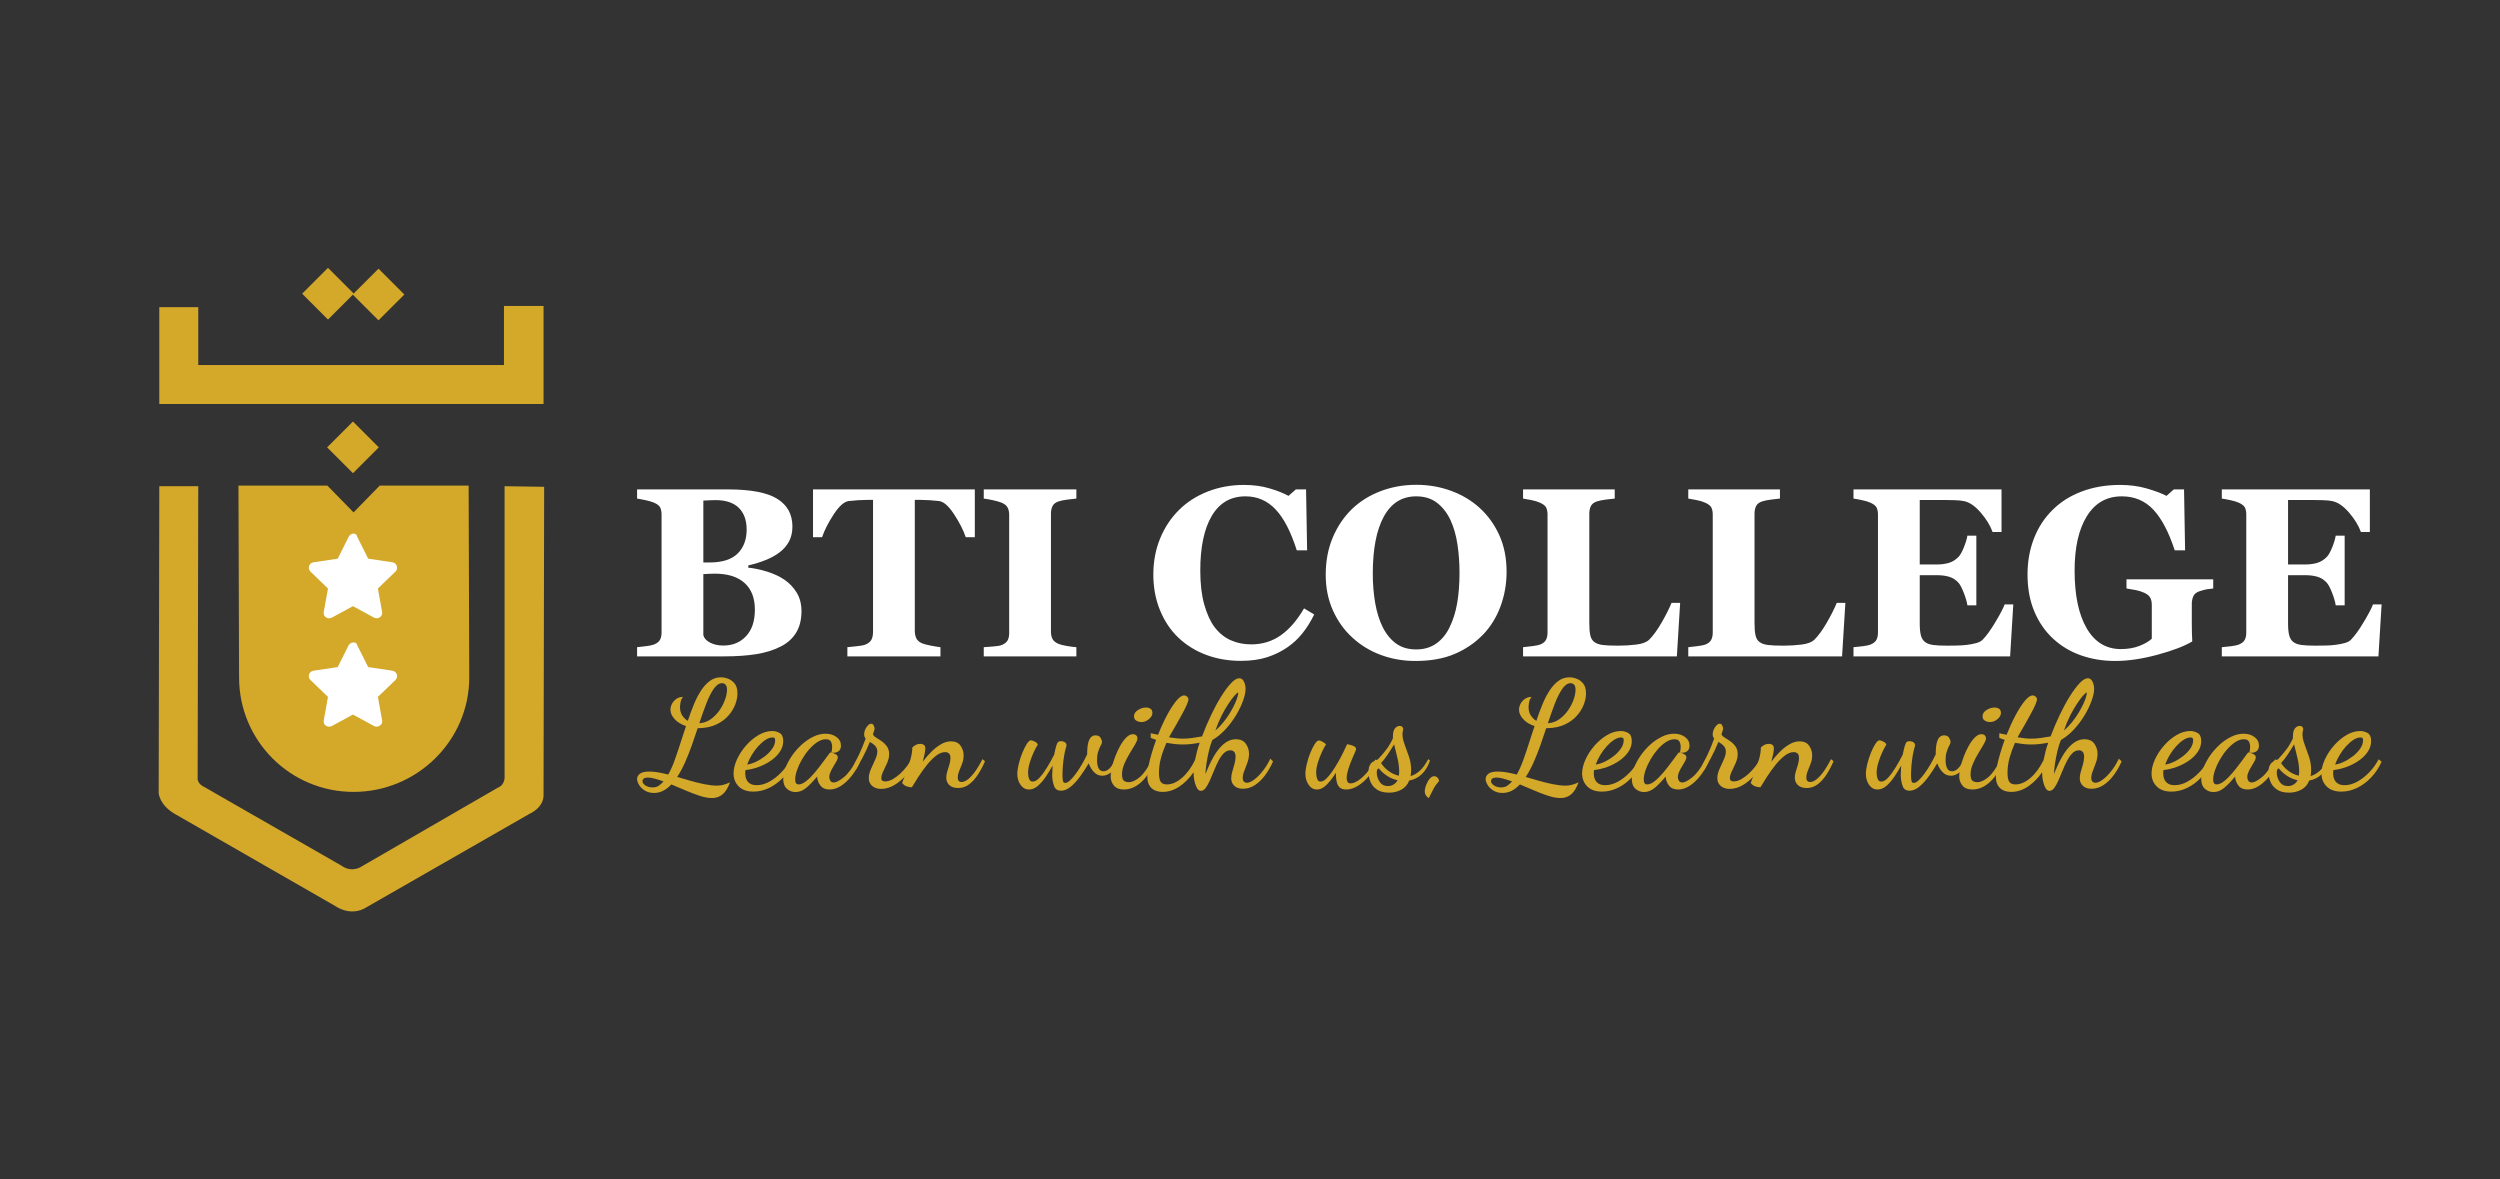 <svg xmlns="http://www.w3.org/2000/svg" xmlns:vectornator="http://vectornator.io" xmlns:xlink="http://www.w3.org/1999/xlink" height="100%" stroke-miterlimit="10" style="fill-rule:nonzero;clip-rule:evenodd;stroke-linecap:round;stroke-linejoin:round;" viewBox="0 0 238.7 112.6" width="100%" xml:space="preserve"><rect x="0" y="0" width="238.7" height="112.6" fill="#333333" stroke="none"/><defs></defs><g id="Untitled" vectornator:layerName="Untitled"><g opacity="1" vectornator:layerName="Group 1"><path d="M31.257 46.365L33.757 48.923L36.257 46.365L44.746 46.365L44.804 64.68C44.804 70.727 39.804 75.611 33.757 75.611C27.71 75.611 22.826 70.727 22.826 64.68L22.768 46.365L31.257 46.365" fill="#d4a829" fill-rule="nonzero" opacity="1" stroke="none" vectornator:layerName="path"></path><path d="M48.118 34.853L48.118 29.213L51.898 29.213L51.898 38.574L15.209 38.574L15.209 29.329L18.93 29.329L18.93 34.853L48.118 34.853Z" fill="#d4a829" fill-rule="nonzero" opacity="1" stroke="none" vectornator:layerName="polygon"></path><path d="M15.209 46.423L15.151 75.727C15.151 75.727 15.209 76.89 16.779 77.762L32.071 86.542C32.071 86.542 33.524 87.589 35.036 86.6L50.56 77.704C50.56 77.704 51.956 77.123 51.898 75.844L51.956 46.481L48.177 46.423L48.177 74.041C48.177 74.041 48.293 74.913 47.537 75.204L34.571 82.705C34.571 82.705 33.641 83.402 32.594 82.647L19.512 75.146C19.512 75.146 18.814 74.855 18.872 74.274L18.93 46.423C18.93 46.423 15.209 46.423 15.209 46.423Z" fill="#d4a829" fill-rule="nonzero" opacity="1" stroke="none" vectornator:layerName="path"></path><path d="M28.85 28.042L31.317 25.575L31.317 25.575L33.784 28.042L33.784 28.042L31.317 30.509L31.317 30.509L28.85 28.042L28.85 28.042Z" fill="#d4a829" fill-rule="nonzero" opacity="1" stroke="none" vectornator:layerName="rect"></path><path d="M33.673 28.121L36.14 25.654L36.14 25.654L38.607 28.121L38.607 28.121L36.14 30.587L36.14 30.587L33.673 28.121L33.673 28.121Z" fill="#d4a829" fill-rule="nonzero" opacity="1" stroke="none" vectornator:layerName="rect"></path><path d="M31.233 42.714L33.7 40.247L33.7 40.247L36.167 42.714L36.167 42.714L33.7 45.181L33.7 45.181L31.233 42.714L31.233 42.714Z" fill="#d4a829" fill-rule="nonzero" opacity="1" stroke="none" vectornator:layerName="rect"></path><path d="M33.292 61.599L32.245 63.692L29.92 64.041C29.513 64.099 29.338 64.622 29.629 64.913L31.315 66.541L30.908 68.808C30.85 69.215 31.257 69.506 31.664 69.332L33.699 68.227L35.734 69.332C36.083 69.506 36.548 69.215 36.49 68.808L36.083 66.541L37.769 64.913C38.06 64.622 37.885 64.099 37.478 64.041L35.153 63.692L34.106 61.599C34.048 61.25 33.524 61.25 33.292 61.599L33.292 61.599Z" fill="#ffffff" fill-rule="nonzero" opacity="1" stroke="none" vectornator:layerName="path"></path><path d="M33.292 51.249L32.245 53.342L29.92 53.691C29.513 53.749 29.338 54.273 29.629 54.563L31.315 56.191L30.908 58.459C30.85 58.866 31.257 59.157 31.664 58.982L33.699 57.877L35.734 58.982C36.083 59.157 36.548 58.866 36.49 58.459L36.083 56.191L37.769 54.563C38.06 54.273 37.885 53.749 37.478 53.691L35.153 53.342L34.106 51.249C34.048 50.842 33.524 50.842 33.292 51.249L33.292 51.249Z" fill="#ffffff" fill-rule="nonzero" opacity="1" stroke="none" vectornator:layerName="path"></path></g><g opacity="1" vectornator:layerName="Group 2"><path d="M74.907 55.357C75.387 55.686 75.776 56.1 76.076 56.598C76.376 57.096 76.525 57.682 76.525 58.356C76.525 59.165 76.355 59.849 76.014 60.407C75.673 60.965 75.185 61.405 74.548 61.727C73.874 62.072 73.097 62.315 72.217 62.457C71.337 62.6 70.301 62.671 69.11 62.671L60.829 62.671L60.829 61.794C61.062 61.772 61.354 61.738 61.706 61.693C62.058 61.648 62.305 61.596 62.447 61.536C62.724 61.424 62.914 61.276 63.015 61.092C63.116 60.909 63.166 60.671 63.166 60.379L63.166 49.143C63.166 48.874 63.125 48.649 63.043 48.469C62.96 48.289 62.762 48.132 62.447 47.997C62.215 47.9 61.946 47.819 61.638 47.756C61.331 47.692 61.062 47.642 60.829 47.604L60.829 46.728L69.492 46.728C71.672 46.728 73.245 47.027 74.211 47.627C75.177 48.226 75.66 49.11 75.66 50.278C75.66 50.817 75.552 51.291 75.335 51.699C75.117 52.108 74.806 52.462 74.402 52.761C74.035 53.038 73.597 53.278 73.087 53.48C72.578 53.682 72.031 53.851 71.447 53.986L71.447 54.199C72.031 54.259 72.638 54.389 73.267 54.587C73.896 54.785 74.443 55.042 74.907 55.357ZM71.29 50.559C71.29 49.675 71.041 48.986 70.543 48.492C70.044 47.997 69.297 47.75 68.301 47.75C68.159 47.75 67.973 47.756 67.745 47.767C67.516 47.778 67.32 47.788 67.155 47.795L67.155 53.705L67.739 53.705C68.953 53.705 69.848 53.422 70.424 52.857C71.001 52.291 71.29 51.525 71.29 50.559ZM72.076 58.21C72.076 57.102 71.747 56.252 71.087 55.66C70.428 55.068 69.481 54.772 68.245 54.772C68.103 54.772 67.913 54.778 67.677 54.789C67.442 54.8 67.267 54.81 67.155 54.817L67.155 60.648C67.222 60.926 67.432 61.16 67.784 61.351C68.136 61.542 68.563 61.637 69.065 61.637C69.956 61.637 70.681 61.338 71.239 60.738C71.797 60.139 72.076 59.297 72.076 58.21Z" fill="#ffffff" fill-rule="nonzero" opacity="1" stroke="none"></path><path d="M93.075 51.289L92.21 51.289C91.978 50.608 91.605 49.877 91.092 49.098C90.579 48.319 90.105 47.9 89.671 47.84C89.431 47.81 89.135 47.784 88.783 47.761C88.431 47.739 88.128 47.728 87.873 47.728L87.345 47.728L87.345 60.233C87.345 60.502 87.394 60.74 87.491 60.946C87.589 61.152 87.78 61.315 88.064 61.435C88.237 61.502 88.504 61.572 88.868 61.643C89.231 61.714 89.54 61.765 89.795 61.794L89.795 62.671L80.907 62.671L80.907 61.794C81.124 61.772 81.43 61.74 81.823 61.699C82.216 61.658 82.484 61.607 82.626 61.547C82.918 61.428 83.113 61.267 83.211 61.064C83.308 60.862 83.357 60.622 83.357 60.345L83.357 47.728L82.829 47.728C82.574 47.728 82.27 47.739 81.918 47.761C81.566 47.784 81.271 47.81 81.031 47.84C80.596 47.9 80.123 48.319 79.61 49.098C79.097 49.877 78.724 50.608 78.492 51.289L77.626 51.289L77.626 46.728L93.075 46.728L93.075 51.289Z" fill="#ffffff" fill-rule="nonzero" opacity="1" stroke="none"></path><path d="M102.772 62.671L93.929 62.671L93.929 61.794C94.132 61.78 94.429 61.757 94.823 61.727C95.216 61.697 95.487 61.652 95.637 61.592C95.914 61.48 96.103 61.332 96.204 61.148C96.306 60.965 96.356 60.731 96.356 60.446L96.356 49.143C96.356 48.889 96.307 48.664 96.21 48.469C96.113 48.275 95.922 48.117 95.637 47.997C95.457 47.922 95.191 47.846 94.839 47.767C94.487 47.688 94.184 47.634 93.929 47.604L93.929 46.728L102.772 46.728L102.772 47.604C102.547 47.627 102.266 47.658 101.929 47.7C101.592 47.741 101.307 47.799 101.075 47.874C100.783 47.971 100.588 48.123 100.491 48.329C100.393 48.535 100.345 48.769 100.345 49.031L100.345 60.323C100.345 60.592 100.395 60.823 100.496 61.014C100.598 61.205 100.79 61.36 101.075 61.48C101.232 61.547 101.493 61.613 101.856 61.677C102.219 61.74 102.524 61.78 102.772 61.794L102.772 62.671Z" fill="#ffffff" fill-rule="nonzero" opacity="1" stroke="none"></path><path d="M118.456 63.098C117.288 63.098 116.194 62.909 115.176 62.531C114.157 62.152 113.269 61.603 112.513 60.885C111.771 60.18 111.187 59.31 110.76 58.272C110.333 57.235 110.12 56.094 110.12 54.851C110.12 53.615 110.335 52.471 110.766 51.419C111.196 50.366 111.801 49.454 112.58 48.683C113.344 47.926 114.262 47.34 115.333 46.924C116.404 46.509 117.55 46.301 118.771 46.301C119.655 46.301 120.46 46.407 121.187 46.621C121.913 46.834 122.527 47.076 123.029 47.346L123.726 46.728L124.703 46.728L124.804 52.548L123.816 52.548C123.254 50.773 122.58 49.469 121.793 48.638C121.007 47.806 120.048 47.391 118.917 47.391C117.509 47.391 116.438 48.01 115.704 49.25C114.97 50.49 114.603 52.229 114.603 54.469C114.603 55.735 114.728 56.815 114.979 57.71C115.23 58.605 115.558 59.327 115.962 59.873C116.397 60.443 116.91 60.86 117.501 61.126C118.093 61.392 118.749 61.525 119.468 61.525C120.516 61.525 121.451 61.24 122.271 60.671C123.091 60.102 123.838 59.24 124.512 58.087L125.479 58.671C125.157 59.33 124.79 59.92 124.378 60.441C123.966 60.961 123.49 61.409 122.951 61.783C122.359 62.195 121.705 62.517 120.99 62.75C120.275 62.982 119.43 63.098 118.456 63.098Z" fill="#ffffff" fill-rule="nonzero" opacity="1" stroke="none"></path><path d="M141.287 48.503C142.073 49.222 142.697 50.091 143.158 51.11C143.618 52.128 143.849 53.289 143.849 54.593C143.849 55.754 143.654 56.858 143.264 57.907C142.875 58.956 142.313 59.858 141.579 60.615C140.808 61.401 139.901 62.014 138.86 62.452C137.819 62.89 136.579 63.109 135.141 63.109C133.98 63.109 132.883 62.918 131.849 62.536C130.815 62.154 129.905 61.6 129.119 60.873C128.34 60.162 127.722 59.297 127.265 58.278C126.808 57.259 126.58 56.124 126.58 54.873C126.58 53.57 126.803 52.389 127.248 51.329C127.694 50.269 128.306 49.361 129.085 48.604C129.857 47.862 130.772 47.291 131.832 46.891C132.892 46.49 134.021 46.289 135.22 46.289C136.411 46.289 137.529 46.484 138.574 46.874C139.619 47.263 140.523 47.806 141.287 48.503ZM138.399 59.907C138.737 59.225 138.98 58.454 139.13 57.593C139.28 56.731 139.354 55.757 139.354 54.671C139.354 53.75 139.289 52.853 139.158 51.98C139.027 51.108 138.804 50.331 138.489 49.649C138.167 48.967 137.74 48.42 137.209 48.009C136.677 47.597 136.014 47.391 135.22 47.391C133.864 47.391 132.834 48.033 132.13 49.318C131.426 50.602 131.074 52.417 131.074 54.761C131.074 55.757 131.151 56.697 131.304 57.581C131.458 58.465 131.699 59.237 132.029 59.896C132.366 60.562 132.793 61.081 133.31 61.452C133.827 61.823 134.463 62.008 135.22 62.008C135.961 62.008 136.598 61.821 137.13 61.446C137.662 61.072 138.085 60.559 138.399 59.907Z" fill="#ffffff" fill-rule="nonzero" opacity="1" stroke="none"></path><path d="M160.421 57.559L160.107 62.671L145.422 62.671L145.422 61.794C145.684 61.772 145.991 61.736 146.343 61.688C146.695 61.639 146.927 61.592 147.04 61.547C147.309 61.443 147.497 61.296 147.601 61.109C147.706 60.922 147.759 60.682 147.759 60.39L147.759 49.143C147.759 48.874 147.717 48.651 147.635 48.475C147.553 48.299 147.354 48.14 147.04 47.997C146.807 47.892 146.528 47.808 146.203 47.745C145.877 47.681 145.616 47.634 145.422 47.604L145.422 46.728L154.174 46.728L154.174 47.604C153.934 47.627 153.652 47.658 153.326 47.7C153 47.741 152.717 47.799 152.478 47.874C152.185 47.971 151.991 48.123 151.893 48.329C151.796 48.535 151.747 48.769 151.747 49.031L151.747 59.514C151.747 60.008 151.781 60.398 151.848 60.682C151.916 60.967 152.047 61.177 152.242 61.311C152.436 61.454 152.708 61.545 153.056 61.587C153.405 61.628 153.886 61.648 154.5 61.648C155.099 61.648 155.682 61.613 156.247 61.542C156.813 61.471 157.219 61.315 157.466 61.075C157.848 60.694 158.24 60.156 158.64 59.463C159.041 58.77 159.361 58.136 159.601 57.559L160.421 57.559Z" fill="#ffffff" fill-rule="nonzero" opacity="1" stroke="none"></path><path d="M176.196 57.559L175.881 62.671L161.196 62.671L161.196 61.794C161.459 61.772 161.766 61.736 162.118 61.688C162.47 61.639 162.702 61.592 162.814 61.547C163.084 61.443 163.271 61.296 163.376 61.109C163.481 60.922 163.533 60.682 163.533 60.39L163.533 49.143C163.533 48.874 163.492 48.651 163.41 48.475C163.327 48.299 163.129 48.14 162.814 47.997C162.582 47.892 162.303 47.808 161.977 47.745C161.651 47.681 161.391 47.634 161.196 47.604L161.196 46.728L169.949 46.728L169.949 47.604C169.709 47.627 169.426 47.658 169.101 47.7C168.775 47.741 168.492 47.799 168.252 47.874C167.96 47.971 167.765 48.123 167.668 48.329C167.571 48.535 167.522 48.769 167.522 49.031L167.522 59.514C167.522 60.008 167.556 60.398 167.623 60.682C167.69 60.967 167.822 61.177 168.016 61.311C168.211 61.454 168.483 61.545 168.831 61.587C169.179 61.628 169.66 61.648 170.275 61.648C170.874 61.648 171.456 61.613 172.022 61.542C172.587 61.471 172.994 61.315 173.241 61.075C173.623 60.694 174.014 60.156 174.415 59.463C174.816 58.77 175.136 58.136 175.376 57.559L176.196 57.559Z" fill="#ffffff" fill-rule="nonzero" opacity="1" stroke="none"></path><path d="M191.105 50.795L190.251 50.795C190.034 50.188 189.66 49.574 189.128 48.952C188.596 48.331 188.068 47.964 187.544 47.851C187.319 47.799 187.006 47.767 186.606 47.756C186.205 47.745 185.873 47.739 185.611 47.739L183.297 47.739L183.297 53.896L184.937 53.896C185.349 53.896 185.724 53.847 186.061 53.75C186.398 53.653 186.705 53.465 186.982 53.188C187.154 53.016 187.328 52.712 187.504 52.278C187.68 51.844 187.795 51.465 187.847 51.143L188.701 51.143L188.701 57.795L187.847 57.795C187.802 57.48 187.688 57.085 187.504 56.609C187.321 56.134 187.147 55.806 186.982 55.626C186.735 55.357 186.443 55.171 186.106 55.07C185.768 54.969 185.379 54.918 184.937 54.918L183.297 54.918L183.297 59.514C183.297 59.993 183.332 60.373 183.403 60.654C183.475 60.935 183.607 61.15 183.802 61.3C183.989 61.443 184.246 61.536 184.572 61.581C184.898 61.626 185.342 61.648 185.903 61.648C186.165 61.648 186.48 61.645 186.847 61.637C187.214 61.63 187.536 61.607 187.813 61.57C188.128 61.532 188.422 61.476 188.695 61.401C188.969 61.326 189.173 61.218 189.308 61.075C189.667 60.708 190.072 60.148 190.521 59.396C190.971 58.643 191.266 58.079 191.409 57.705L192.229 57.705L191.926 62.671L176.971 62.671L176.971 61.794C177.181 61.78 177.465 61.75 177.825 61.705C178.184 61.66 178.439 61.607 178.589 61.547C178.874 61.428 179.065 61.276 179.162 61.092C179.259 60.909 179.308 60.675 179.308 60.39L179.308 49.143C179.308 48.874 179.267 48.651 179.184 48.475C179.102 48.299 178.904 48.14 178.589 47.997C178.394 47.907 178.121 47.825 177.769 47.75C177.417 47.675 177.151 47.627 176.971 47.604L176.971 46.728L191.105 46.728L191.105 50.795Z" fill="#ffffff" fill-rule="nonzero" opacity="1" stroke="none"></path><path d="M211.318 56.188C211.086 56.211 210.88 56.237 210.7 56.267C210.52 56.297 210.296 56.357 210.026 56.446C209.719 56.544 209.517 56.705 209.419 56.93C209.322 57.154 209.273 57.39 209.273 57.637L209.273 59.491C209.273 59.866 209.277 60.167 209.284 60.396C209.292 60.624 209.303 60.907 209.318 61.244C208.569 61.693 207.462 62.117 205.998 62.514C204.534 62.911 203.187 63.109 201.959 63.109C200.805 63.109 199.723 62.933 198.712 62.581C197.701 62.229 196.813 61.701 196.049 60.997C195.285 60.3 194.684 59.435 194.246 58.401C193.807 57.368 193.588 56.184 193.588 54.851C193.588 53.608 193.794 52.458 194.206 51.402C194.618 50.346 195.214 49.435 195.993 48.672C196.757 47.915 197.687 47.331 198.785 46.919C199.882 46.507 201.097 46.301 202.431 46.301C203.337 46.301 204.176 46.411 204.947 46.632C205.719 46.853 206.356 47.091 206.858 47.346L207.554 46.728L208.532 46.728L208.633 52.548L207.644 52.548C207.075 50.803 206.393 49.507 205.599 48.66C204.805 47.814 203.801 47.391 202.588 47.391C201.15 47.391 200.039 48.02 199.257 49.278C198.474 50.537 198.083 52.271 198.083 54.48C198.083 56.825 198.466 58.66 199.234 59.986C200.002 61.311 201.09 61.974 202.498 61.974C203.157 61.974 203.743 61.875 204.257 61.677C204.77 61.478 205.168 61.248 205.453 60.986L205.453 57.75C205.453 57.48 205.404 57.254 205.307 57.07C205.21 56.886 205.015 56.727 204.723 56.593C204.498 56.488 204.217 56.401 203.88 56.334C203.543 56.267 203.262 56.218 203.037 56.188L203.037 55.312L211.318 55.312L211.318 56.188Z" fill="#ffffff" fill-rule="nonzero" opacity="1" stroke="none"></path><path d="M226.273 50.795L225.419 50.795C225.201 50.188 224.827 49.574 224.295 48.952C223.763 48.331 223.235 47.964 222.711 47.851C222.486 47.799 222.173 47.767 221.773 47.756C221.372 47.745 221.041 47.739 220.778 47.739L218.464 47.739L218.464 53.896L220.104 53.896C220.516 53.896 220.891 53.847 221.228 53.75C221.565 53.653 221.872 53.465 222.149 53.188C222.321 53.016 222.496 52.712 222.672 52.278C222.848 51.844 222.962 51.465 223.014 51.143L223.868 51.143L223.868 57.795L223.014 57.795C222.969 57.48 222.855 57.085 222.672 56.609C222.488 56.134 222.314 55.806 222.149 55.626C221.902 55.357 221.61 55.171 221.273 55.07C220.936 54.969 220.546 54.918 220.104 54.918L218.464 54.918L218.464 59.514C218.464 59.993 218.499 60.373 218.571 60.654C218.642 60.935 218.775 61.15 218.969 61.3C219.157 61.443 219.413 61.536 219.739 61.581C220.065 61.626 220.509 61.648 221.07 61.648C221.333 61.648 221.647 61.645 222.014 61.637C222.381 61.63 222.703 61.607 222.981 61.57C223.295 61.532 223.589 61.476 223.863 61.401C224.136 61.326 224.34 61.218 224.475 61.075C224.834 60.708 225.239 60.148 225.688 59.396C226.138 58.643 226.434 58.079 226.576 57.705L227.396 57.705L227.093 62.671L212.138 62.671L212.138 61.794C212.348 61.78 212.633 61.75 212.992 61.705C213.352 61.66 213.606 61.607 213.756 61.547C214.041 61.428 214.232 61.276 214.329 61.092C214.427 60.909 214.475 60.675 214.475 60.39L214.475 49.143C214.475 48.874 214.434 48.651 214.352 48.475C214.269 48.299 214.071 48.14 213.756 47.997C213.561 47.907 213.288 47.825 212.936 47.75C212.584 47.675 212.318 47.627 212.138 47.604L212.138 46.728L226.273 46.728L226.273 50.795Z" fill="#ffffff" fill-rule="nonzero" opacity="1" stroke="none"></path></g><g opacity="1" vectornator:layerName="Group 3"><path d="M67.984 76.196C67.632 76.196 67.237 76.125 66.799 75.982C66.361 75.839 65.911 75.668 65.45 75.468C64.988 75.268 64.538 75.078 64.1 74.897C63.862 75.154 63.605 75.354 63.329 75.496C63.053 75.639 62.757 75.711 62.443 75.711C62.11 75.711 61.822 75.637 61.579 75.489C61.336 75.342 61.151 75.163 61.022 74.954C60.894 74.744 60.829 74.554 60.829 74.382C60.829 74.192 60.915 74.025 61.087 73.883C61.258 73.74 61.562 73.668 62.001 73.668C62.258 73.668 62.541 73.695 62.85 73.747C63.16 73.799 63.476 73.868 63.8 73.954C64.019 73.573 64.221 73.126 64.407 72.612C64.593 72.097 64.776 71.557 64.957 70.99C65.138 70.424 65.319 69.869 65.499 69.327C65.023 69.165 64.657 68.939 64.4 68.648C64.143 68.358 64.014 68.065 64.014 67.77C64.014 67.58 64.062 67.392 64.157 67.206C64.252 67.02 64.39 66.863 64.571 66.735C64.752 66.606 64.966 66.542 65.214 66.542C65.09 66.694 65.011 66.865 64.978 67.056C64.945 67.246 64.928 67.399 64.928 67.513C64.928 67.827 65 68.094 65.142 68.313C65.285 68.532 65.461 68.703 65.671 68.827C65.852 68.284 66.045 67.763 66.249 67.263C66.454 66.763 66.683 66.32 66.935 65.935C67.187 65.549 67.468 65.242 67.777 65.014C68.087 64.785 68.437 64.671 68.827 64.671C69.046 64.671 69.277 64.716 69.52 64.807C69.763 64.897 69.972 65.052 70.148 65.271C70.324 65.49 70.412 65.804 70.412 66.213C70.412 66.537 70.343 66.885 70.205 67.256C70.067 67.627 69.851 67.982 69.555 68.32C69.26 68.658 68.882 68.939 68.42 69.162C67.958 69.386 67.399 69.508 66.742 69.527C66.723 69.527 66.701 69.527 66.678 69.527C66.654 69.527 66.632 69.527 66.614 69.527C66.433 70.079 66.242 70.636 66.042 71.198C65.842 71.759 65.628 72.297 65.4 72.811C65.171 73.326 64.924 73.783 64.657 74.183C65.028 74.287 65.44 74.406 65.892 74.54C66.344 74.673 66.797 74.785 67.249 74.875C67.701 74.966 68.099 75.011 68.442 75.011C68.67 75.011 68.882 74.985 69.077 74.932C69.272 74.88 69.479 74.801 69.698 74.697C69.508 75.23 69.272 75.613 68.991 75.846C68.71 76.08 68.375 76.196 67.984 76.196ZM62.3 75.182C62.548 75.182 62.748 75.127 62.9 75.018C63.053 74.909 63.205 74.773 63.357 74.611C63.062 74.506 62.786 74.418 62.529 74.347C62.272 74.275 62.048 74.24 61.858 74.24C61.677 74.24 61.546 74.273 61.465 74.34C61.384 74.406 61.343 74.487 61.343 74.582C61.343 74.735 61.439 74.873 61.629 74.996C61.82 75.12 62.043 75.182 62.3 75.182ZM66.771 69.055C67.189 69.027 67.561 68.894 67.885 68.656C68.208 68.418 68.484 68.132 68.713 67.799C68.941 67.465 69.115 67.125 69.234 66.778C69.353 66.43 69.413 66.128 69.413 65.871C69.413 65.623 69.365 65.454 69.27 65.364C69.175 65.273 69.065 65.228 68.941 65.228C68.665 65.228 68.403 65.404 68.156 65.756C67.908 66.109 67.673 66.573 67.449 67.149C67.225 67.725 66.999 68.36 66.771 69.055Z" fill="#d4a829" fill-rule="nonzero" opacity="1" stroke="none"></path><path d="M71.941 75.582C71.331 75.582 70.862 75.418 70.534 75.089C70.205 74.761 70.041 74.349 70.041 73.854C70.041 73.435 70.148 72.99 70.362 72.519C70.577 72.047 70.865 71.605 71.226 71.191C71.588 70.776 71.988 70.441 72.426 70.184C72.864 69.927 73.302 69.798 73.74 69.798C73.987 69.798 74.223 69.862 74.447 69.991C74.671 70.119 74.783 70.374 74.783 70.755C74.783 71.117 74.678 71.455 74.468 71.769C74.259 72.083 73.978 72.364 73.626 72.612C73.273 72.859 72.885 73.061 72.462 73.219C72.038 73.376 71.612 73.478 71.184 73.525C71.174 73.564 71.167 73.604 71.162 73.647C71.157 73.69 71.155 73.759 71.155 73.854C71.155 73.902 71.162 73.985 71.176 74.104C71.191 74.223 71.231 74.349 71.298 74.482C71.365 74.616 71.474 74.73 71.626 74.825C71.779 74.92 71.988 74.968 72.255 74.968C72.655 74.968 73.057 74.856 73.462 74.632C73.866 74.409 74.247 74.111 74.604 73.74C74.961 73.368 75.259 72.954 75.497 72.497L75.782 72.726C75.525 73.297 75.194 73.797 74.79 74.225C74.385 74.654 73.938 74.987 73.447 75.225C72.957 75.463 72.455 75.582 71.941 75.582ZM71.341 72.997C71.588 72.969 71.864 72.883 72.169 72.74C72.474 72.597 72.766 72.416 73.047 72.197C73.328 71.978 73.559 71.738 73.74 71.476C73.921 71.214 74.011 70.95 74.011 70.683C74.011 70.579 73.992 70.507 73.954 70.469C73.916 70.431 73.854 70.412 73.769 70.412C73.55 70.412 73.321 70.491 73.083 70.648C72.845 70.805 72.612 71.01 72.383 71.262C72.155 71.514 71.95 71.793 71.769 72.097C71.588 72.402 71.445 72.702 71.341 72.997Z" fill="#d4a829" fill-rule="nonzero" opacity="1" stroke="none"></path><path d="M75.954 75.625C75.639 75.625 75.366 75.52 75.132 75.311C74.899 75.101 74.783 74.787 74.783 74.368C74.783 74.035 74.859 73.673 75.011 73.283C75.163 72.892 75.373 72.507 75.639 72.126C75.906 71.745 76.211 71.4 76.553 71.091C76.896 70.781 77.263 70.531 77.653 70.341C78.043 70.15 78.434 70.055 78.824 70.055C79.234 70.055 79.581 70.16 79.867 70.369C80.152 70.579 80.295 70.855 80.295 71.198C80.295 71.455 80.205 71.64 80.024 71.755C79.843 71.869 79.629 71.902 79.381 71.855C79.4 71.769 79.417 71.683 79.431 71.597C79.445 71.512 79.453 71.421 79.453 71.326C79.453 71.136 79.415 70.964 79.338 70.812C79.262 70.66 79.1 70.584 78.853 70.584C78.586 70.584 78.315 70.674 78.039 70.855C77.763 71.036 77.498 71.271 77.246 71.562C76.994 71.852 76.768 72.171 76.568 72.519C76.368 72.866 76.211 73.207 76.097 73.54C75.982 73.873 75.925 74.173 75.925 74.44C75.925 74.744 76.035 74.897 76.254 74.897C76.472 74.897 76.715 74.79 76.982 74.575C77.249 74.361 77.517 74.092 77.789 73.768C78.06 73.445 78.32 73.114 78.567 72.776C78.815 72.438 79.029 72.15 79.21 71.912C79.238 71.864 79.276 71.84 79.324 71.84C79.362 71.85 79.436 71.871 79.546 71.905C79.655 71.938 79.757 71.988 79.853 72.055C79.948 72.121 79.995 72.207 79.995 72.312C79.995 72.407 79.955 72.528 79.874 72.676C79.793 72.823 79.698 72.985 79.588 73.161C79.479 73.338 79.384 73.514 79.303 73.69C79.222 73.866 79.181 74.035 79.181 74.197C79.181 74.32 79.215 74.437 79.281 74.547C79.348 74.656 79.457 74.711 79.61 74.711C79.838 74.711 80.16 74.542 80.574 74.204C80.988 73.866 81.409 73.292 81.838 72.483L82.109 72.754C81.88 73.269 81.607 73.723 81.288 74.118C80.969 74.513 80.633 74.823 80.281 75.046C79.929 75.27 79.572 75.382 79.21 75.382C78.82 75.382 78.529 75.258 78.339 75.011C78.148 74.763 78.043 74.497 78.025 74.211C78.025 74.192 78.025 74.178 78.025 74.168C78.025 74.159 78.025 74.149 78.025 74.14C77.644 74.597 77.294 74.959 76.975 75.225C76.656 75.492 76.315 75.625 75.954 75.625Z" fill="#d4a829" fill-rule="nonzero" opacity="1" stroke="none"></path><path d="M84.137 75.325C83.785 75.325 83.499 75.232 83.28 75.046C83.061 74.861 82.952 74.611 82.952 74.297C82.952 74.03 83.018 73.745 83.152 73.44C83.285 73.135 83.421 72.835 83.559 72.54C83.697 72.245 83.766 71.983 83.766 71.755C83.766 71.536 83.694 71.352 83.552 71.205C83.409 71.057 83.242 70.936 83.052 70.841C82.842 71.364 82.606 71.871 82.345 72.362C82.083 72.852 81.871 73.235 81.709 73.511L81.495 73.097C81.628 72.85 81.804 72.497 82.023 72.04C82.242 71.583 82.452 71.074 82.652 70.512C82.556 70.417 82.509 70.288 82.509 70.126C82.509 69.879 82.585 69.646 82.737 69.427C82.89 69.208 83.037 69.098 83.18 69.098C83.294 69.098 83.378 69.162 83.43 69.291C83.482 69.42 83.509 69.508 83.509 69.555C83.509 69.603 83.487 69.689 83.444 69.812C83.401 69.936 83.371 70.026 83.352 70.084C83.361 70.188 83.444 70.291 83.602 70.391C83.759 70.491 83.937 70.607 84.137 70.741C84.337 70.874 84.513 71.04 84.665 71.24C84.818 71.44 84.894 71.693 84.894 71.997C84.894 72.273 84.832 72.554 84.708 72.84C84.585 73.126 84.461 73.392 84.337 73.64C84.213 73.887 84.151 74.102 84.151 74.282C84.151 74.416 84.187 74.504 84.258 74.547C84.33 74.59 84.413 74.611 84.508 74.611C84.737 74.611 84.975 74.542 85.222 74.404C85.47 74.266 85.713 74.087 85.951 73.868C86.189 73.649 86.398 73.418 86.579 73.176C86.76 72.933 86.898 72.712 86.993 72.511L87.336 72.769C87.155 73.178 86.893 73.58 86.551 73.975C86.208 74.371 85.827 74.694 85.408 74.947C84.989 75.199 84.566 75.325 84.137 75.325Z" fill="#d4a829" fill-rule="nonzero" opacity="1" stroke="none"></path><path d="M91.492 75.239C91.121 75.239 90.838 75.147 90.642 74.961C90.447 74.775 90.35 74.54 90.35 74.254C90.35 74.064 90.383 73.861 90.45 73.647C90.516 73.433 90.583 73.216 90.649 72.997C90.716 72.778 90.749 72.569 90.749 72.369C90.749 72.159 90.699 72.014 90.6 71.933C90.499 71.852 90.383 71.812 90.25 71.812C89.964 71.812 89.671 71.928 89.371 72.162C89.071 72.395 88.781 72.688 88.5 73.04C88.219 73.392 87.955 73.759 87.707 74.14C87.46 74.52 87.246 74.863 87.065 75.168C86.884 75.168 86.713 75.137 86.551 75.075C86.389 75.013 86.251 74.906 86.136 74.754C86.146 74.706 86.201 74.561 86.301 74.318C86.401 74.075 86.513 73.785 86.636 73.447C86.76 73.109 86.87 72.754 86.965 72.383C87.06 72.012 87.108 71.674 87.108 71.369C87.174 71.293 87.277 71.217 87.415 71.141C87.553 71.064 87.698 71.026 87.85 71.026C88.183 71.026 88.35 71.169 88.35 71.455C88.35 71.569 88.329 71.738 88.286 71.962C88.243 72.185 88.183 72.44 88.107 72.726C88.355 72.392 88.626 72.078 88.921 71.783C89.216 71.488 89.524 71.248 89.843 71.062C90.162 70.876 90.483 70.784 90.806 70.784C91.216 70.784 91.518 70.921 91.713 71.198C91.909 71.474 92.006 71.778 92.006 72.112C92.006 72.397 91.959 72.664 91.863 72.911C91.768 73.159 91.675 73.392 91.585 73.611C91.494 73.83 91.449 74.044 91.449 74.254C91.449 74.406 91.485 74.513 91.556 74.575C91.628 74.637 91.706 74.668 91.792 74.668C92.02 74.668 92.258 74.559 92.506 74.34C92.754 74.121 92.989 73.842 93.213 73.504C93.437 73.166 93.634 72.826 93.806 72.483L94.049 72.683C93.849 73.149 93.622 73.576 93.37 73.961C93.118 74.347 92.837 74.656 92.528 74.889C92.218 75.123 91.873 75.239 91.492 75.239Z" fill="#d4a829" fill-rule="nonzero" opacity="1" stroke="none"></path><path d="M101.304 75.496C100.98 75.496 100.763 75.356 100.654 75.075C100.544 74.794 100.48 74.459 100.461 74.068C100.47 73.954 100.478 73.797 100.482 73.597C100.487 73.397 100.494 73.23 100.504 73.097C100.304 73.459 100.085 73.816 99.847 74.168C99.609 74.52 99.356 74.811 99.09 75.039C98.823 75.268 98.542 75.382 98.247 75.382C97.924 75.382 97.657 75.237 97.448 74.947C97.238 74.656 97.133 74.306 97.133 73.897C97.133 73.621 97.178 73.302 97.269 72.94C97.359 72.578 97.474 72.226 97.612 71.883C97.75 71.54 97.893 71.255 98.04 71.026C98.188 70.798 98.319 70.683 98.433 70.683C98.5 70.683 98.616 70.722 98.783 70.798C98.95 70.874 99.052 70.974 99.09 71.098C98.985 71.25 98.859 71.483 98.711 71.797C98.564 72.112 98.435 72.447 98.326 72.804C98.216 73.161 98.162 73.487 98.162 73.783C98.162 73.84 98.169 73.937 98.183 74.075C98.197 74.213 98.238 74.34 98.304 74.454C98.371 74.568 98.471 74.625 98.604 74.625C98.814 74.625 99.035 74.497 99.268 74.24C99.502 73.983 99.737 73.659 99.975 73.269C100.213 72.878 100.437 72.478 100.647 72.069C100.732 71.659 100.804 71.364 100.861 71.183C100.918 71.002 100.977 70.888 101.039 70.841C101.101 70.793 101.175 70.769 101.261 70.769C101.442 70.769 101.582 70.805 101.682 70.876C101.782 70.948 101.832 71.05 101.832 71.183C101.832 71.193 101.822 71.233 101.803 71.305C101.784 71.376 101.77 71.421 101.761 71.44C101.703 71.64 101.651 71.881 101.603 72.162C101.556 72.442 101.518 72.742 101.489 73.061C101.461 73.38 101.446 73.702 101.446 74.025C101.446 74.254 101.461 74.432 101.489 74.561C101.518 74.689 101.589 74.754 101.703 74.754C101.837 74.754 101.991 74.673 102.168 74.511C102.344 74.349 102.529 74.135 102.725 73.868C102.92 73.602 103.11 73.309 103.296 72.99C103.481 72.671 103.65 72.35 103.803 72.026C103.803 71.531 103.839 71.155 103.91 70.898C103.981 70.641 104.077 70.462 104.196 70.362C104.315 70.262 104.446 70.212 104.588 70.212C104.826 70.212 104.991 70.288 105.081 70.441C105.171 70.593 105.217 70.722 105.217 70.826C105.217 70.921 105.193 71.01 105.145 71.091C105.098 71.171 105.06 71.245 105.031 71.312C104.964 71.455 104.9 71.626 104.838 71.826C104.776 72.026 104.745 72.278 104.745 72.583C104.745 72.745 104.762 72.909 104.795 73.076C104.829 73.242 104.891 73.378 104.981 73.483C105.072 73.587 105.202 73.64 105.374 73.64C105.545 73.64 105.719 73.564 105.895 73.411C106.071 73.259 106.264 72.973 106.473 72.554L106.745 72.769C106.535 73.264 106.297 73.604 106.031 73.79C105.764 73.975 105.507 74.068 105.26 74.068C104.945 74.068 104.679 73.954 104.46 73.725C104.241 73.497 104.069 73.216 103.946 72.883C103.708 73.292 103.443 73.699 103.153 74.104C102.863 74.509 102.56 74.842 102.246 75.104C101.932 75.365 101.618 75.496 101.304 75.496Z" fill="#d4a829" fill-rule="nonzero" opacity="1" stroke="none"></path><path d="M107.302 75.382C106.883 75.382 106.569 75.259 106.359 75.011C106.15 74.764 106.045 74.464 106.045 74.111C106.045 73.892 106.083 73.616 106.159 73.283C106.235 72.95 106.343 72.6 106.481 72.233C106.619 71.867 106.78 71.521 106.963 71.198C107.145 70.874 107.34 70.61 107.548 70.405C107.755 70.2 107.964 70.098 108.173 70.098C108.29 70.098 108.39 70.132 108.475 70.201C108.559 70.27 108.601 70.374 108.601 70.512C108.601 70.636 108.529 70.822 108.383 71.071C108.238 71.32 108.066 71.605 107.869 71.928C107.672 72.25 107.499 72.585 107.352 72.932C107.204 73.279 107.13 73.61 107.13 73.925C107.13 74.228 107.185 74.43 107.295 74.531C107.404 74.632 107.564 74.682 107.773 74.682C108.097 74.682 108.449 74.52 108.83 74.197C109.211 73.873 109.606 73.306 110.015 72.497L110.23 72.726C109.896 73.564 109.473 74.216 108.959 74.682C108.444 75.149 107.892 75.382 107.302 75.382ZM108.987 68.941C108.806 68.941 108.642 68.897 108.494 68.808C108.347 68.719 108.273 68.58 108.273 68.391C108.273 68.158 108.397 67.96 108.644 67.799C108.892 67.637 109.15 67.556 109.42 67.556C109.588 67.556 109.732 67.594 109.851 67.67C109.97 67.746 110.03 67.884 110.03 68.084C110.03 68.285 109.92 68.478 109.701 68.663C109.482 68.849 109.244 68.941 108.987 68.941Z" fill="#d4a829" fill-rule="nonzero" opacity="1" stroke="none"></path><path d="M111.001 75.611C110.553 75.611 110.199 75.487 109.937 75.239C109.675 74.992 109.544 74.621 109.544 74.125C109.544 73.849 109.582 73.521 109.658 73.14C109.734 72.759 109.837 72.352 109.965 71.919C110.094 71.486 110.234 71.06 110.387 70.641C110.301 70.612 110.222 70.586 110.151 70.562C110.08 70.538 109.987 70.503 109.873 70.455L109.873 70.012C110.044 70.041 110.172 70.067 110.258 70.091C110.344 70.115 110.449 70.136 110.572 70.155C110.839 69.479 111.125 68.855 111.429 68.284C111.734 67.713 112.029 67.256 112.315 66.913C112.6 66.57 112.848 66.399 113.057 66.399C113.162 66.399 113.257 66.437 113.343 66.513C113.429 66.589 113.471 66.675 113.471 66.77C113.471 66.885 113.414 67.07 113.3 67.327C113.186 67.584 113.041 67.872 112.865 68.191C112.688 68.51 112.512 68.827 112.336 69.141C112.16 69.455 112.003 69.727 111.865 69.955C111.727 70.184 111.643 70.331 111.615 70.398C111.862 70.436 112.091 70.467 112.3 70.491C112.51 70.514 112.719 70.526 112.929 70.526C113.205 70.526 113.491 70.507 113.786 70.469C114.081 70.431 114.409 70.379 114.771 70.312C115.028 69.627 115.314 68.953 115.628 68.291C115.942 67.63 116.264 67.034 116.592 66.506C116.921 65.978 117.235 65.554 117.535 65.235C117.835 64.916 118.099 64.757 118.327 64.757C118.518 64.757 118.665 64.864 118.77 65.078C118.875 65.292 118.927 65.523 118.927 65.771C118.927 66.085 118.846 66.466 118.684 66.913C118.522 67.361 118.299 67.822 118.013 68.299C117.727 68.775 117.392 69.222 117.006 69.641C116.621 70.06 116.204 70.398 115.757 70.655C115.633 70.941 115.521 71.295 115.421 71.719C115.321 72.143 115.242 72.554 115.185 72.954C115.128 73.354 115.1 73.673 115.1 73.911C115.328 73.311 115.585 72.759 115.871 72.254C116.156 71.75 116.478 71.345 116.835 71.04C117.192 70.736 117.58 70.584 117.999 70.584C118.437 70.584 118.756 70.729 118.956 71.019C119.156 71.309 119.256 71.626 119.256 71.969C119.256 72.245 119.206 72.523 119.106 72.804C119.006 73.085 118.906 73.352 118.806 73.604C118.706 73.856 118.656 74.082 118.656 74.282C118.656 74.454 118.696 74.573 118.777 74.639C118.858 74.706 118.946 74.74 119.041 74.74C119.251 74.74 119.496 74.632 119.777 74.418C120.058 74.204 120.334 73.921 120.605 73.568C120.877 73.216 121.103 72.84 121.284 72.44L121.555 72.697C121.345 73.173 121.093 73.611 120.798 74.011C120.503 74.411 120.177 74.728 119.82 74.961C119.463 75.194 119.084 75.311 118.684 75.311C118.322 75.311 118.044 75.216 117.849 75.025C117.654 74.835 117.556 74.597 117.556 74.311C117.556 74.111 117.592 73.894 117.663 73.661C117.735 73.428 117.804 73.188 117.87 72.94C117.937 72.692 117.97 72.464 117.97 72.254C117.97 72.035 117.925 71.878 117.835 71.783C117.744 71.688 117.623 71.64 117.47 71.64C117.242 71.64 117.035 71.733 116.849 71.919C116.663 72.105 116.494 72.345 116.342 72.64C116.19 72.935 116.047 73.247 115.914 73.576C115.78 73.904 115.649 74.216 115.521 74.511C115.392 74.806 115.259 75.046 115.121 75.232C114.983 75.418 114.833 75.511 114.671 75.511C114.528 75.511 114.412 75.439 114.321 75.296C114.231 75.154 114.157 74.982 114.1 74.782C114.043 74.582 114.005 74.385 113.986 74.19C113.967 73.994 113.957 73.844 113.957 73.74C113.576 74.292 113.131 74.742 112.622 75.089C112.112 75.437 111.572 75.611 111.001 75.611ZM111.415 74.897C111.891 74.897 112.369 74.689 112.85 74.275C113.331 73.861 113.748 73.292 114.1 72.569C114.157 72.283 114.219 72.012 114.286 71.755C114.352 71.498 114.438 71.217 114.543 70.912C114.257 70.969 113.981 71.012 113.714 71.04C113.448 71.069 113.186 71.083 112.929 71.083C112.672 71.083 112.415 71.069 112.158 71.04C111.901 71.012 111.639 70.974 111.372 70.926C111.163 71.393 110.991 71.864 110.858 72.34C110.725 72.816 110.658 73.302 110.658 73.797C110.658 74.187 110.713 74.468 110.822 74.639C110.932 74.811 111.129 74.897 111.415 74.897ZM116.042 69.755C116.318 69.517 116.575 69.251 116.813 68.955C117.051 68.66 117.263 68.358 117.449 68.049C117.635 67.739 117.792 67.444 117.92 67.163C118.049 66.882 118.137 66.637 118.184 66.428C118.213 66.294 118.227 66.189 118.227 66.113C118.151 66.132 118.03 66.237 117.863 66.428C117.696 66.618 117.504 66.877 117.285 67.206C117.066 67.534 116.847 67.915 116.628 68.348C116.409 68.782 116.214 69.251 116.042 69.755Z" fill="#d4a829" fill-rule="nonzero" opacity="1" stroke="none"></path><path d="M125.739 75.382C125.416 75.382 125.151 75.232 124.947 74.932C124.742 74.632 124.64 74.287 124.64 73.897C124.64 73.63 124.683 73.316 124.768 72.954C124.854 72.593 124.966 72.24 125.104 71.897C125.242 71.555 125.385 71.269 125.532 71.04C125.68 70.812 125.816 70.698 125.939 70.698C126.006 70.698 126.108 70.734 126.246 70.805C126.384 70.876 126.506 70.964 126.611 71.069C126.506 71.221 126.38 71.455 126.232 71.769C126.085 72.083 125.954 72.421 125.839 72.783C125.725 73.145 125.668 73.473 125.668 73.768C125.668 73.806 125.675 73.897 125.689 74.04C125.704 74.183 125.739 74.316 125.797 74.44C125.854 74.563 125.954 74.625 126.096 74.625C126.258 74.625 126.432 74.537 126.618 74.361C126.803 74.185 126.994 73.956 127.189 73.675C127.384 73.395 127.575 73.092 127.76 72.769C127.946 72.445 128.113 72.131 128.26 71.826C128.408 71.521 128.529 71.264 128.624 71.055C128.71 71.064 128.822 71.088 128.96 71.126C129.098 71.164 129.219 71.214 129.324 71.276C129.429 71.338 129.481 71.426 129.481 71.54C129.481 71.569 129.436 71.686 129.346 71.89C129.255 72.095 129.15 72.34 129.031 72.626C128.912 72.911 128.808 73.204 128.717 73.504C128.627 73.804 128.581 74.068 128.581 74.297C128.581 74.43 128.608 74.547 128.66 74.647C128.712 74.747 128.815 74.797 128.967 74.797C129.167 74.797 129.405 74.706 129.681 74.525C129.957 74.344 130.243 74.082 130.538 73.74C130.833 73.397 131.095 72.988 131.324 72.511L131.538 72.683C131.328 73.197 131.057 73.659 130.724 74.068C130.39 74.478 130.033 74.799 129.653 75.032C129.272 75.266 128.9 75.382 128.539 75.382C128.263 75.382 128.055 75.318 127.917 75.189C127.779 75.061 127.686 74.894 127.639 74.689C127.591 74.485 127.563 74.278 127.553 74.068C127.553 74.021 127.553 73.971 127.553 73.918C127.553 73.866 127.553 73.821 127.553 73.783C127.391 74.04 127.215 74.29 127.025 74.532C126.834 74.775 126.632 74.978 126.418 75.139C126.204 75.301 125.977 75.382 125.739 75.382Z" fill="#d4a829" fill-rule="nonzero" opacity="1" stroke="none"></path><path d="M132.623 75.682C132.147 75.682 131.764 75.585 131.473 75.389C131.183 75.194 130.976 74.947 130.852 74.647C130.728 74.347 130.667 74.04 130.667 73.725C130.667 73.449 130.705 73.235 130.781 73.083C130.857 72.93 130.952 72.819 131.066 72.747C131.181 72.676 131.288 72.621 131.388 72.583C131.488 72.545 131.562 72.502 131.609 72.454C131.847 72.207 132.092 71.919 132.345 71.59C132.597 71.262 132.814 70.898 132.994 70.498L132.994 70.355C132.994 69.974 133.059 69.705 133.187 69.548C133.316 69.391 133.466 69.312 133.637 69.312C133.751 69.312 133.835 69.341 133.887 69.398C133.939 69.455 133.97 69.522 133.98 69.598C133.98 69.655 133.968 69.722 133.944 69.798C133.92 69.874 133.909 69.979 133.909 70.112C133.909 70.398 133.978 70.724 134.116 71.091C134.254 71.457 134.392 71.845 134.53 72.254C134.668 72.664 134.737 73.083 134.737 73.511C134.737 73.626 134.732 73.73 134.723 73.825C134.713 73.921 134.699 74.011 134.68 74.097C134.975 74.021 135.265 73.856 135.551 73.604C135.837 73.352 136.108 72.978 136.365 72.483L136.536 72.612C136.355 73.154 136.094 73.59 135.751 73.918C135.408 74.247 135.008 74.449 134.551 74.525C134.399 74.916 134.149 75.206 133.801 75.396C133.454 75.587 133.061 75.682 132.623 75.682ZM132.523 75.054C132.714 75.054 132.89 75.006 133.052 74.911C133.213 74.816 133.342 74.678 133.437 74.497C133.047 74.411 132.695 74.259 132.38 74.04C132.066 73.821 131.823 73.597 131.652 73.368C131.519 73.397 131.452 73.525 131.452 73.754C131.452 74.068 131.543 74.363 131.723 74.639C131.904 74.916 132.171 75.054 132.523 75.054ZM133.551 74.068C133.571 74.002 133.582 73.923 133.587 73.833C133.592 73.742 133.594 73.673 133.594 73.626C133.585 73.197 133.528 72.773 133.423 72.354C133.318 71.936 133.213 71.507 133.109 71.069C132.937 71.364 132.737 71.683 132.509 72.026C132.28 72.369 132.066 72.645 131.866 72.854C132.019 73.111 132.242 73.354 132.537 73.583C132.833 73.811 133.171 73.973 133.551 74.068Z" fill="#d4a829" fill-rule="nonzero" opacity="1" stroke="none"></path><path d="M136.422 76.21C136.298 76.134 136.203 76.041 136.136 75.932C136.07 75.823 136.036 75.706 136.036 75.582C136.036 75.392 136.079 75.182 136.165 74.954C136.251 74.725 136.363 74.528 136.501 74.361C136.639 74.194 136.784 74.111 136.936 74.111C137.06 74.111 137.167 74.159 137.258 74.254C137.348 74.349 137.393 74.459 137.393 74.582C137.165 74.839 136.989 75.087 136.865 75.325C136.741 75.563 136.593 75.858 136.422 76.21Z" fill="#d4a829" fill-rule="nonzero" opacity="1" stroke="none"></path><path d="M149.004 76.196C148.652 76.196 148.257 76.125 147.819 75.982C147.381 75.839 146.931 75.668 146.469 75.468C146.007 75.268 145.558 75.078 145.12 74.897C144.882 75.154 144.624 75.354 144.348 75.496C144.072 75.639 143.777 75.711 143.463 75.711C143.13 75.711 142.842 75.637 142.599 75.489C142.356 75.342 142.17 75.163 142.042 74.954C141.913 74.744 141.849 74.554 141.849 74.382C141.849 74.192 141.935 74.025 142.106 73.883C142.278 73.74 142.582 73.668 143.02 73.668C143.277 73.668 143.561 73.695 143.87 73.747C144.179 73.799 144.496 73.868 144.82 73.954C145.039 73.573 145.241 73.126 145.427 72.612C145.612 72.097 145.796 71.557 145.976 70.99C146.157 70.424 146.338 69.869 146.519 69.327C146.043 69.165 145.677 68.939 145.42 68.648C145.162 68.358 145.034 68.065 145.034 67.77C145.034 67.58 145.082 67.392 145.177 67.206C145.272 67.02 145.41 66.863 145.591 66.735C145.772 66.606 145.986 66.542 146.234 66.542C146.11 66.694 146.031 66.865 145.998 67.056C145.965 67.246 145.948 67.399 145.948 67.513C145.948 67.827 146.019 68.094 146.162 68.313C146.305 68.532 146.481 68.703 146.691 68.827C146.871 68.284 147.064 67.763 147.269 67.263C147.474 66.763 147.702 66.32 147.954 65.935C148.207 65.549 148.488 65.242 148.797 65.014C149.107 64.785 149.456 64.671 149.847 64.671C150.066 64.671 150.297 64.716 150.539 64.807C150.782 64.897 150.992 65.052 151.168 65.271C151.344 65.49 151.432 65.804 151.432 66.213C151.432 66.537 151.363 66.885 151.225 67.256C151.087 67.627 150.87 67.982 150.575 68.32C150.28 68.658 149.902 68.939 149.44 69.162C148.978 69.386 148.419 69.508 147.762 69.527C147.743 69.527 147.721 69.527 147.697 69.527C147.674 69.527 147.652 69.527 147.633 69.527C147.452 70.079 147.262 70.636 147.062 71.198C146.862 71.759 146.648 72.297 146.419 72.811C146.191 73.326 145.943 73.783 145.677 74.183C146.048 74.287 146.46 74.406 146.912 74.54C147.364 74.673 147.816 74.785 148.269 74.875C148.721 74.966 149.118 75.011 149.461 75.011C149.69 75.011 149.902 74.985 150.097 74.932C150.292 74.88 150.499 74.801 150.718 74.697C150.528 75.23 150.292 75.613 150.011 75.846C149.73 76.08 149.395 76.196 149.004 76.196ZM143.32 75.182C143.568 75.182 143.768 75.127 143.92 75.018C144.072 74.909 144.225 74.773 144.377 74.611C144.082 74.506 143.806 74.418 143.549 74.347C143.292 74.275 143.068 74.24 142.877 74.24C142.696 74.24 142.566 74.273 142.485 74.34C142.404 74.406 142.363 74.487 142.363 74.582C142.363 74.735 142.458 74.873 142.649 74.996C142.839 75.12 143.063 75.182 143.32 75.182ZM147.79 69.055C148.209 69.027 148.581 68.894 148.904 68.656C149.228 68.418 149.504 68.132 149.733 67.799C149.961 67.465 150.135 67.125 150.254 66.778C150.373 66.43 150.432 66.128 150.432 65.871C150.432 65.623 150.385 65.454 150.29 65.364C150.194 65.273 150.085 65.228 149.961 65.228C149.685 65.228 149.423 65.404 149.176 65.756C148.928 66.109 148.692 66.573 148.469 67.149C148.245 67.725 148.019 68.36 147.79 69.055Z" fill="#d4a829" fill-rule="nonzero" opacity="1" stroke="none"></path><path d="M152.96 75.582C152.351 75.582 151.882 75.418 151.553 75.089C151.225 74.761 151.061 74.349 151.061 73.854C151.061 73.435 151.168 72.99 151.382 72.519C151.596 72.047 151.884 71.605 152.246 71.191C152.608 70.776 153.008 70.441 153.446 70.184C153.884 69.927 154.322 69.798 154.76 69.798C155.007 69.798 155.243 69.862 155.467 69.991C155.69 70.119 155.802 70.374 155.802 70.755C155.802 71.117 155.698 71.455 155.488 71.769C155.279 72.083 154.998 72.364 154.645 72.612C154.293 72.859 153.905 73.061 153.481 73.219C153.058 73.376 152.632 73.478 152.203 73.525C152.194 73.564 152.187 73.604 152.182 73.647C152.177 73.69 152.175 73.759 152.175 73.854C152.175 73.902 152.182 73.985 152.196 74.104C152.21 74.223 152.251 74.349 152.318 74.482C152.384 74.616 152.494 74.73 152.646 74.825C152.798 74.92 153.008 74.968 153.274 74.968C153.674 74.968 154.077 74.856 154.481 74.632C154.886 74.409 155.267 74.111 155.624 73.74C155.981 73.368 156.278 72.954 156.516 72.497L156.802 72.726C156.545 73.297 156.214 73.797 155.809 74.225C155.405 74.654 154.957 74.987 154.467 75.225C153.977 75.463 153.474 75.582 152.96 75.582ZM152.36 72.997C152.608 72.969 152.884 72.883 153.189 72.74C153.493 72.597 153.786 72.416 154.067 72.197C154.348 71.978 154.579 71.738 154.76 71.476C154.941 71.214 155.031 70.95 155.031 70.683C155.031 70.579 155.012 70.507 154.974 70.469C154.936 70.431 154.874 70.412 154.788 70.412C154.569 70.412 154.341 70.491 154.103 70.648C153.865 70.805 153.631 71.01 153.403 71.262C153.174 71.514 152.97 71.793 152.789 72.097C152.608 72.402 152.465 72.702 152.36 72.997Z" fill="#d4a829" fill-rule="nonzero" opacity="1" stroke="none"></path><path d="M156.973 75.625C156.659 75.625 156.385 75.52 156.152 75.311C155.919 75.101 155.802 74.787 155.802 74.368C155.802 74.035 155.878 73.673 156.031 73.283C156.183 72.892 156.393 72.507 156.659 72.126C156.926 71.745 157.23 71.4 157.573 71.091C157.916 70.781 158.282 70.531 158.673 70.341C159.063 70.15 159.454 70.055 159.844 70.055C160.253 70.055 160.601 70.16 160.887 70.369C161.172 70.579 161.315 70.855 161.315 71.198C161.315 71.455 161.225 71.64 161.044 71.755C160.863 71.869 160.648 71.902 160.401 71.855C160.42 71.769 160.437 71.683 160.451 71.597C160.465 71.512 160.472 71.421 160.472 71.326C160.472 71.136 160.434 70.964 160.358 70.812C160.282 70.66 160.12 70.584 159.873 70.584C159.606 70.584 159.335 70.674 159.058 70.855C158.782 71.036 158.518 71.271 158.266 71.562C158.014 71.852 157.787 72.171 157.587 72.519C157.388 72.866 157.23 73.207 157.116 73.54C157.002 73.873 156.945 74.173 156.945 74.44C156.945 74.744 157.054 74.897 157.273 74.897C157.492 74.897 157.735 74.79 158.002 74.575C158.268 74.361 158.537 74.092 158.809 73.768C159.08 73.445 159.339 73.114 159.587 72.776C159.834 72.438 160.049 72.15 160.23 71.912C160.258 71.864 160.296 71.84 160.344 71.84C160.382 71.85 160.456 71.871 160.565 71.905C160.675 71.938 160.777 71.988 160.872 72.055C160.967 72.121 161.015 72.207 161.015 72.312C161.015 72.407 160.975 72.528 160.894 72.676C160.813 72.823 160.718 72.985 160.608 73.161C160.499 73.338 160.403 73.514 160.322 73.69C160.241 73.866 160.201 74.035 160.201 74.197C160.201 74.32 160.234 74.437 160.301 74.547C160.368 74.656 160.477 74.711 160.629 74.711C160.858 74.711 161.179 74.542 161.593 74.204C162.008 73.866 162.429 73.292 162.857 72.483L163.129 72.754C162.9 73.269 162.626 73.723 162.308 74.118C161.989 74.513 161.653 74.823 161.301 75.046C160.948 75.27 160.591 75.382 160.23 75.382C159.839 75.382 159.549 75.258 159.358 75.011C159.168 74.763 159.063 74.497 159.044 74.211C159.044 74.192 159.044 74.178 159.044 74.168C159.044 74.159 159.044 74.149 159.044 74.14C158.663 74.597 158.313 74.959 157.994 75.225C157.676 75.492 157.335 75.625 156.973 75.625Z" fill="#d4a829" fill-rule="nonzero" opacity="1" stroke="none"></path><path d="M165.157 75.325C164.804 75.325 164.519 75.232 164.3 75.046C164.081 74.861 163.971 74.611 163.971 74.297C163.971 74.03 164.038 73.745 164.171 73.44C164.305 73.135 164.44 72.835 164.578 72.54C164.716 72.245 164.785 71.983 164.785 71.755C164.785 71.536 164.714 71.352 164.571 71.205C164.428 71.057 164.262 70.936 164.071 70.841C163.862 71.364 163.626 71.871 163.364 72.362C163.103 72.852 162.891 73.235 162.729 73.511L162.515 73.097C162.648 72.85 162.824 72.497 163.043 72.04C163.262 71.583 163.471 71.074 163.671 70.512C163.576 70.417 163.529 70.288 163.529 70.126C163.529 69.879 163.605 69.646 163.757 69.427C163.909 69.208 164.057 69.098 164.2 69.098C164.314 69.098 164.397 69.162 164.45 69.291C164.502 69.42 164.528 69.508 164.528 69.555C164.528 69.603 164.507 69.689 164.464 69.812C164.421 69.936 164.39 70.026 164.371 70.084C164.381 70.188 164.464 70.291 164.621 70.391C164.778 70.491 164.957 70.607 165.157 70.741C165.357 70.874 165.533 71.04 165.685 71.24C165.837 71.44 165.914 71.693 165.914 71.997C165.914 72.273 165.852 72.554 165.728 72.84C165.604 73.126 165.48 73.392 165.357 73.64C165.233 73.887 165.171 74.102 165.171 74.282C165.171 74.416 165.207 74.504 165.278 74.547C165.35 74.59 165.433 74.611 165.528 74.611C165.757 74.611 165.995 74.542 166.242 74.404C166.49 74.266 166.732 74.087 166.97 73.868C167.209 73.649 167.418 73.418 167.599 73.176C167.78 72.933 167.918 72.712 168.013 72.511L168.356 72.769C168.175 73.178 167.913 73.58 167.57 73.975C167.228 74.371 166.847 74.694 166.428 74.947C166.009 75.199 165.585 75.325 165.157 75.325Z" fill="#d4a829" fill-rule="nonzero" opacity="1" stroke="none"></path><path d="M172.512 75.239C172.14 75.239 171.857 75.147 171.662 74.961C171.467 74.775 171.369 74.54 171.369 74.254C171.369 74.064 171.403 73.861 171.469 73.647C171.536 73.433 171.603 73.216 171.669 72.997C171.736 72.778 171.769 72.569 171.769 72.369C171.769 72.159 171.719 72.014 171.619 71.933C171.519 71.852 171.403 71.812 171.269 71.812C170.984 71.812 170.691 71.928 170.391 72.162C170.091 72.395 169.801 72.688 169.52 73.04C169.239 73.392 168.975 73.759 168.727 74.14C168.48 74.52 168.265 74.863 168.084 75.168C167.904 75.168 167.732 75.137 167.57 75.075C167.408 75.013 167.27 74.906 167.156 74.754C167.166 74.706 167.22 74.561 167.32 74.318C167.42 74.075 167.532 73.785 167.656 73.447C167.78 73.109 167.889 72.754 167.984 72.383C168.08 72.012 168.127 71.674 168.127 71.369C168.194 71.293 168.296 71.217 168.434 71.141C168.572 71.064 168.718 71.026 168.87 71.026C169.203 71.026 169.37 71.169 169.37 71.455C169.37 71.569 169.348 71.738 169.306 71.962C169.263 72.185 169.203 72.44 169.127 72.726C169.375 72.392 169.646 72.078 169.941 71.783C170.236 71.488 170.543 71.248 170.862 71.062C171.181 70.876 171.503 70.784 171.826 70.784C172.236 70.784 172.538 70.921 172.733 71.198C172.928 71.474 173.026 71.778 173.026 72.112C173.026 72.397 172.978 72.664 172.883 72.911C172.788 73.159 172.695 73.392 172.605 73.611C172.514 73.83 172.469 74.044 172.469 74.254C172.469 74.406 172.505 74.513 172.576 74.575C172.647 74.637 172.726 74.668 172.812 74.668C173.04 74.668 173.278 74.559 173.526 74.34C173.773 74.121 174.009 73.842 174.233 73.504C174.456 73.166 174.654 72.826 174.825 72.483L175.068 72.683C174.868 73.149 174.642 73.576 174.39 73.961C174.137 74.347 173.857 74.656 173.547 74.889C173.238 75.123 172.893 75.239 172.512 75.239Z" fill="#d4a829" fill-rule="nonzero" opacity="1" stroke="none"></path><path d="M182.323 75.496C182 75.496 181.783 75.356 181.673 75.075C181.564 74.794 181.5 74.459 181.481 74.068C181.49 73.954 181.497 73.797 181.502 73.597C181.507 73.397 181.514 73.23 181.523 73.097C181.324 73.459 181.105 73.816 180.867 74.168C180.628 74.52 180.376 74.811 180.11 75.039C179.843 75.268 179.562 75.382 179.267 75.382C178.943 75.382 178.677 75.237 178.467 74.947C178.258 74.656 178.153 74.306 178.153 73.897C178.153 73.621 178.198 73.302 178.289 72.94C178.379 72.578 178.493 72.226 178.631 71.883C178.77 71.54 178.912 71.255 179.06 71.026C179.207 70.798 179.338 70.683 179.453 70.683C179.519 70.683 179.636 70.722 179.803 70.798C179.969 70.874 180.072 70.974 180.11 71.098C180.005 71.25 179.879 71.483 179.731 71.797C179.584 72.112 179.455 72.447 179.346 72.804C179.236 73.161 179.181 73.487 179.181 73.783C179.181 73.84 179.188 73.937 179.203 74.075C179.217 74.213 179.257 74.34 179.324 74.454C179.391 74.568 179.491 74.625 179.624 74.625C179.833 74.625 180.055 74.497 180.288 74.24C180.521 73.983 180.757 73.659 180.995 73.269C181.233 72.878 181.457 72.478 181.666 72.069C181.752 71.659 181.823 71.364 181.881 71.183C181.938 71.002 181.997 70.888 182.059 70.841C182.121 70.793 182.195 70.769 182.28 70.769C182.461 70.769 182.602 70.805 182.702 70.876C182.802 70.948 182.852 71.05 182.852 71.183C182.852 71.193 182.842 71.233 182.823 71.305C182.804 71.376 182.79 71.421 182.78 71.44C182.723 71.64 182.671 71.881 182.623 72.162C182.576 72.442 182.537 72.742 182.509 73.061C182.48 73.38 182.466 73.702 182.466 74.025C182.466 74.254 182.48 74.432 182.509 74.561C182.537 74.689 182.609 74.754 182.723 74.754C182.856 74.754 183.011 74.673 183.187 74.511C183.363 74.349 183.549 74.135 183.744 73.868C183.939 73.602 184.13 73.309 184.316 72.99C184.501 72.671 184.67 72.35 184.823 72.026C184.823 71.531 184.858 71.155 184.93 70.898C185.001 70.641 185.096 70.462 185.215 70.362C185.334 70.262 185.465 70.212 185.608 70.212C185.846 70.212 186.01 70.288 186.101 70.441C186.191 70.593 186.236 70.722 186.236 70.826C186.236 70.921 186.213 71.01 186.165 71.091C186.117 71.171 186.079 71.245 186.051 71.312C185.984 71.455 185.92 71.626 185.858 71.826C185.796 72.026 185.765 72.278 185.765 72.583C185.765 72.745 185.782 72.909 185.815 73.076C185.848 73.242 185.91 73.378 186.001 73.483C186.091 73.587 186.222 73.64 186.394 73.64C186.565 73.64 186.739 73.564 186.915 73.411C187.091 73.259 187.284 72.973 187.493 72.554L187.765 72.769C187.555 73.264 187.317 73.604 187.05 73.79C186.784 73.975 186.527 74.068 186.279 74.068C185.965 74.068 185.698 73.954 185.479 73.725C185.261 73.497 185.089 73.216 184.965 72.883C184.727 73.292 184.463 73.699 184.173 74.104C183.882 74.509 183.58 74.842 183.266 75.104C182.952 75.365 182.637 75.496 182.323 75.496Z" fill="#d4a829" fill-rule="nonzero" opacity="1" stroke="none"></path><path d="M188.322 75.382C187.903 75.382 187.588 75.259 187.379 75.011C187.169 74.764 187.065 74.464 187.065 74.111C187.065 73.892 187.103 73.616 187.179 73.283C187.255 72.95 187.362 72.6 187.501 72.233C187.639 71.867 187.799 71.521 187.982 71.198C188.165 70.874 188.36 70.61 188.567 70.405C188.775 70.2 188.983 70.098 189.193 70.098C189.309 70.098 189.41 70.132 189.495 70.201C189.579 70.27 189.621 70.374 189.621 70.512C189.621 70.636 189.548 70.822 189.403 71.071C189.257 71.32 189.086 71.605 188.889 71.928C188.691 72.25 188.519 72.585 188.372 72.932C188.224 73.279 188.15 73.61 188.15 73.925C188.15 74.228 188.205 74.43 188.314 74.531C188.424 74.632 188.583 74.682 188.793 74.682C189.117 74.682 189.469 74.52 189.85 74.197C190.231 73.873 190.626 73.306 191.035 72.497L191.249 72.726C190.916 73.564 190.492 74.216 189.978 74.682C189.464 75.149 188.912 75.382 188.322 75.382ZM190.007 68.941C189.826 68.941 189.662 68.897 189.514 68.808C189.366 68.719 189.293 68.58 189.293 68.391C189.293 68.158 189.416 67.96 189.664 67.799C189.912 67.637 190.17 67.556 190.44 67.556C190.608 67.556 190.752 67.594 190.871 67.67C190.99 67.746 191.049 67.884 191.049 68.084C191.049 68.285 190.94 68.478 190.721 68.663C190.501 68.849 190.263 68.941 190.007 68.941Z" fill="#d4a829" fill-rule="nonzero" opacity="1" stroke="none"></path><path d="M192.02 75.611C191.573 75.611 191.218 75.487 190.956 75.239C190.695 74.992 190.564 74.621 190.564 74.125C190.564 73.849 190.602 73.521 190.678 73.14C190.754 72.759 190.857 72.352 190.985 71.919C191.114 71.486 191.254 71.06 191.406 70.641C191.321 70.612 191.242 70.586 191.171 70.562C191.099 70.538 191.006 70.503 190.892 70.455L190.892 70.012C191.064 70.041 191.192 70.067 191.278 70.091C191.364 70.115 191.468 70.136 191.592 70.155C191.859 69.479 192.144 68.855 192.449 68.284C192.754 67.713 193.049 67.256 193.334 66.913C193.62 66.57 193.868 66.399 194.077 66.399C194.182 66.399 194.277 66.437 194.363 66.513C194.448 66.589 194.491 66.675 194.491 66.77C194.491 66.885 194.434 67.07 194.32 67.327C194.206 67.584 194.06 67.872 193.884 68.191C193.708 68.51 193.532 68.827 193.356 69.141C193.18 69.455 193.023 69.727 192.885 69.955C192.746 70.184 192.663 70.331 192.635 70.398C192.882 70.436 193.111 70.467 193.32 70.491C193.53 70.514 193.739 70.526 193.948 70.526C194.225 70.526 194.51 70.507 194.805 70.469C195.101 70.431 195.429 70.379 195.791 70.312C196.048 69.627 196.334 68.953 196.648 68.291C196.962 67.63 197.283 67.034 197.612 66.506C197.94 65.978 198.254 65.554 198.554 65.235C198.854 64.916 199.118 64.757 199.347 64.757C199.537 64.757 199.685 64.864 199.79 65.078C199.894 65.292 199.947 65.523 199.947 65.771C199.947 66.085 199.866 66.466 199.704 66.913C199.542 67.361 199.318 67.822 199.033 68.299C198.747 68.775 198.412 69.222 198.026 69.641C197.64 70.06 197.224 70.398 196.776 70.655C196.652 70.941 196.541 71.295 196.441 71.719C196.341 72.143 196.262 72.554 196.205 72.954C196.148 73.354 196.119 73.673 196.119 73.911C196.348 73.311 196.605 72.759 196.891 72.254C197.176 71.75 197.497 71.345 197.855 71.04C198.212 70.736 198.6 70.584 199.018 70.584C199.456 70.584 199.775 70.729 199.975 71.019C200.175 71.309 200.275 71.626 200.275 71.969C200.275 72.245 200.225 72.523 200.125 72.804C200.025 73.085 199.925 73.352 199.825 73.604C199.725 73.856 199.675 74.082 199.675 74.282C199.675 74.454 199.716 74.573 199.797 74.639C199.878 74.706 199.966 74.74 200.061 74.74C200.27 74.74 200.516 74.632 200.797 74.418C201.077 74.204 201.354 73.921 201.625 73.568C201.896 73.216 202.122 72.84 202.303 72.44L202.575 72.697C202.365 73.173 202.113 73.611 201.818 74.011C201.523 74.411 201.196 74.728 200.839 74.961C200.482 75.194 200.104 75.311 199.704 75.311C199.342 75.311 199.064 75.216 198.869 75.025C198.673 74.835 198.576 74.597 198.576 74.311C198.576 74.111 198.611 73.894 198.683 73.661C198.754 73.428 198.823 73.188 198.89 72.94C198.957 72.692 198.99 72.464 198.99 72.254C198.99 72.035 198.945 71.878 198.854 71.783C198.764 71.688 198.642 71.64 198.49 71.64C198.262 71.64 198.054 71.733 197.869 71.919C197.683 72.105 197.514 72.345 197.362 72.64C197.209 72.935 197.067 73.247 196.933 73.576C196.8 73.904 196.669 74.216 196.541 74.511C196.412 74.806 196.279 75.046 196.141 75.232C196.003 75.418 195.853 75.511 195.691 75.511C195.548 75.511 195.431 75.439 195.341 75.296C195.251 75.154 195.177 74.982 195.12 74.782C195.062 74.582 195.024 74.385 195.005 74.19C194.986 73.994 194.977 73.844 194.977 73.74C194.596 74.292 194.151 74.742 193.641 75.089C193.132 75.437 192.592 75.611 192.02 75.611ZM192.435 74.897C192.911 74.897 193.389 74.689 193.87 74.275C194.351 73.861 194.767 73.292 195.12 72.569C195.177 72.283 195.239 72.012 195.305 71.755C195.372 71.498 195.458 71.217 195.562 70.912C195.277 70.969 195.001 71.012 194.734 71.04C194.467 71.069 194.206 71.083 193.948 71.083C193.691 71.083 193.434 71.069 193.177 71.04C192.92 71.012 192.658 70.974 192.392 70.926C192.182 71.393 192.011 71.864 191.878 72.34C191.744 72.816 191.678 73.302 191.678 73.797C191.678 74.187 191.732 74.468 191.842 74.639C191.951 74.811 192.149 74.897 192.435 74.897ZM197.062 69.755C197.338 69.517 197.595 69.251 197.833 68.955C198.071 68.66 198.283 68.358 198.469 68.049C198.654 67.739 198.811 67.444 198.94 67.163C199.068 66.882 199.157 66.637 199.204 66.428C199.233 66.294 199.247 66.189 199.247 66.113C199.171 66.132 199.049 66.237 198.883 66.428C198.716 66.618 198.523 66.877 198.304 67.206C198.085 67.534 197.866 67.915 197.647 68.348C197.428 68.782 197.233 69.251 197.062 69.755Z" fill="#d4a829" fill-rule="nonzero" opacity="1" stroke="none"></path><path d="M207.33 75.582C206.721 75.582 206.252 75.418 205.924 75.089C205.595 74.761 205.431 74.349 205.431 73.854C205.431 73.435 205.538 72.99 205.752 72.519C205.966 72.047 206.255 71.605 206.616 71.191C206.978 70.776 207.378 70.441 207.816 70.184C208.254 69.927 208.692 69.798 209.13 69.798C209.377 69.798 209.613 69.862 209.837 69.991C210.061 70.119 210.172 70.374 210.172 70.755C210.172 71.117 210.068 71.455 209.858 71.769C209.649 72.083 209.368 72.364 209.016 72.612C208.663 72.859 208.275 73.061 207.852 73.219C207.428 73.376 207.002 73.478 206.573 73.525C206.564 73.564 206.557 73.604 206.552 73.647C206.547 73.69 206.545 73.759 206.545 73.854C206.545 73.902 206.552 73.985 206.566 74.104C206.581 74.223 206.621 74.349 206.688 74.482C206.754 74.616 206.864 74.73 207.016 74.825C207.169 74.92 207.378 74.968 207.645 74.968C208.044 74.968 208.447 74.856 208.851 74.632C209.256 74.409 209.637 74.111 209.994 73.74C210.351 73.368 210.648 72.954 210.887 72.497L211.172 72.726C210.915 73.297 210.584 73.797 210.18 74.225C209.775 74.654 209.327 74.987 208.837 75.225C208.347 75.463 207.845 75.582 207.33 75.582ZM206.731 72.997C206.978 72.969 207.254 72.883 207.559 72.74C207.864 72.597 208.156 72.416 208.437 72.197C208.718 71.978 208.949 71.738 209.13 71.476C209.311 71.214 209.401 70.95 209.401 70.683C209.401 70.579 209.382 70.507 209.344 70.469C209.306 70.431 209.244 70.412 209.158 70.412C208.939 70.412 208.711 70.491 208.473 70.648C208.235 70.805 208.002 71.01 207.773 71.262C207.545 71.514 207.34 71.793 207.159 72.097C206.978 72.402 206.835 72.702 206.731 72.997Z" fill="#d4a829" fill-rule="nonzero" opacity="1" stroke="none"></path><path d="M211.344 75.625C211.029 75.625 210.756 75.52 210.522 75.311C210.289 75.101 210.172 74.787 210.172 74.368C210.172 74.035 210.249 73.673 210.401 73.283C210.553 72.892 210.763 72.507 211.029 72.126C211.296 71.745 211.601 71.4 211.943 71.091C212.286 70.781 212.653 70.531 213.043 70.341C213.433 70.15 213.824 70.055 214.214 70.055C214.624 70.055 214.971 70.16 215.257 70.369C215.542 70.579 215.685 70.855 215.685 71.198C215.685 71.455 215.595 71.64 215.414 71.755C215.233 71.869 215.019 71.902 214.771 71.855C214.79 71.769 214.807 71.683 214.821 71.597C214.835 71.512 214.843 71.421 214.843 71.326C214.843 71.136 214.804 70.964 214.728 70.812C214.652 70.66 214.49 70.584 214.243 70.584C213.976 70.584 213.705 70.674 213.429 70.855C213.153 71.036 212.888 71.271 212.636 71.562C212.384 71.852 212.158 72.171 211.958 72.519C211.758 72.866 211.601 73.207 211.486 73.54C211.372 73.873 211.315 74.173 211.315 74.44C211.315 74.744 211.424 74.897 211.643 74.897C211.862 74.897 212.105 74.79 212.372 74.575C212.638 74.361 212.907 74.092 213.179 73.768C213.45 73.445 213.71 73.114 213.957 72.776C214.205 72.438 214.419 72.15 214.6 71.912C214.628 71.864 214.666 71.84 214.714 71.84C214.752 71.85 214.826 71.871 214.935 71.905C215.045 71.938 215.147 71.988 215.242 72.055C215.338 72.121 215.385 72.207 215.385 72.312C215.385 72.407 215.345 72.528 215.264 72.676C215.183 72.823 215.088 72.985 214.978 73.161C214.869 73.338 214.773 73.514 214.693 73.69C214.612 73.866 214.571 74.035 214.571 74.197C214.571 74.32 214.604 74.437 214.671 74.547C214.738 74.656 214.847 74.711 215 74.711C215.228 74.711 215.549 74.542 215.964 74.204C216.378 73.866 216.799 73.292 217.228 72.483L217.499 72.754C217.27 73.269 216.997 73.723 216.678 74.118C216.359 74.513 216.023 74.823 215.671 75.046C215.319 75.27 214.962 75.382 214.6 75.382C214.209 75.382 213.919 75.258 213.729 75.011C213.538 74.763 213.433 74.497 213.414 74.211C213.414 74.192 213.414 74.178 213.414 74.168C213.414 74.159 213.414 74.149 213.414 74.14C213.034 74.597 212.684 74.959 212.365 75.225C212.046 75.492 211.705 75.625 211.344 75.625Z" fill="#d4a829" fill-rule="nonzero" opacity="1" stroke="none"></path><path d="M218.556 75.682C218.08 75.682 217.696 75.585 217.406 75.389C217.116 75.194 216.909 74.947 216.785 74.647C216.661 74.347 216.599 74.04 216.599 73.725C216.599 73.449 216.637 73.235 216.713 73.083C216.79 72.93 216.885 72.819 216.999 72.747C217.113 72.676 217.22 72.621 217.32 72.583C217.42 72.545 217.494 72.502 217.542 72.454C217.78 72.207 218.025 71.919 218.277 71.59C218.53 71.262 218.746 70.898 218.927 70.498L218.927 70.355C218.927 69.974 218.991 69.705 219.12 69.548C219.248 69.391 219.398 69.312 219.57 69.312C219.684 69.312 219.767 69.341 219.82 69.398C219.872 69.455 219.903 69.522 219.913 69.598C219.913 69.655 219.901 69.722 219.877 69.798C219.853 69.874 219.841 69.979 219.841 70.112C219.841 70.398 219.91 70.724 220.048 71.091C220.186 71.457 220.324 71.845 220.462 72.254C220.6 72.664 220.669 73.083 220.669 73.511C220.669 73.626 220.665 73.73 220.655 73.825C220.646 73.921 220.631 74.011 220.612 74.097C220.907 74.021 221.198 73.856 221.483 73.604C221.769 73.352 222.04 72.978 222.298 72.483L222.469 72.612C222.288 73.154 222.026 73.59 221.683 73.918C221.341 74.247 220.941 74.449 220.484 74.525C220.331 74.916 220.082 75.206 219.734 75.396C219.386 75.587 218.994 75.682 218.556 75.682ZM218.456 75.054C218.646 75.054 218.822 75.006 218.984 74.911C219.146 74.816 219.275 74.678 219.37 74.497C218.979 74.411 218.627 74.259 218.313 74.04C217.999 73.821 217.756 73.597 217.585 73.368C217.451 73.397 217.385 73.525 217.385 73.754C217.385 74.068 217.475 74.363 217.656 74.639C217.837 74.916 218.103 75.054 218.456 75.054ZM219.484 74.068C219.503 74.002 219.515 73.923 219.52 73.833C219.525 73.742 219.527 73.673 219.527 73.626C219.517 73.197 219.46 72.773 219.356 72.354C219.251 71.936 219.146 71.507 219.041 71.069C218.87 71.364 218.67 71.683 218.441 72.026C218.213 72.369 217.999 72.645 217.799 72.854C217.951 73.111 218.175 73.354 218.47 73.583C218.765 73.811 219.103 73.973 219.484 74.068Z" fill="#d4a829" fill-rule="nonzero" opacity="1" stroke="none"></path><path d="M223.554 75.582C222.945 75.582 222.476 75.418 222.148 75.089C221.819 74.761 221.655 74.349 221.655 73.854C221.655 73.435 221.762 72.99 221.976 72.519C222.19 72.047 222.478 71.605 222.84 71.191C223.202 70.776 223.602 70.441 224.04 70.184C224.478 69.927 224.916 69.798 225.354 69.798C225.601 69.798 225.837 69.862 226.061 69.991C226.284 70.119 226.396 70.374 226.396 70.755C226.396 71.117 226.292 71.455 226.082 71.769C225.873 72.083 225.592 72.364 225.24 72.612C224.887 72.859 224.499 73.061 224.076 73.219C223.652 73.376 223.226 73.478 222.797 73.525C222.788 73.564 222.781 73.604 222.776 73.647C222.771 73.69 222.769 73.759 222.769 73.854C222.769 73.902 222.776 73.985 222.79 74.104C222.805 74.223 222.845 74.349 222.912 74.482C222.978 74.616 223.088 74.73 223.24 74.825C223.392 74.92 223.602 74.968 223.869 74.968C224.268 74.968 224.671 74.856 225.075 74.632C225.48 74.409 225.861 74.111 226.218 73.74C226.575 73.368 226.872 72.954 227.11 72.497L227.396 72.726C227.139 73.297 226.808 73.797 226.404 74.225C225.999 74.654 225.551 74.987 225.061 75.225C224.571 75.463 224.068 75.582 223.554 75.582ZM222.954 72.997C223.202 72.969 223.478 72.883 223.783 72.74C224.088 72.597 224.38 72.416 224.661 72.197C224.942 71.978 225.173 71.738 225.354 71.476C225.535 71.214 225.625 70.95 225.625 70.683C225.625 70.579 225.606 70.507 225.568 70.469C225.53 70.431 225.468 70.412 225.382 70.412C225.163 70.412 224.935 70.491 224.697 70.648C224.459 70.805 224.226 71.01 223.997 71.262C223.769 71.514 223.564 71.793 223.383 72.097C223.202 72.402 223.059 72.702 222.954 72.997Z" fill="#d4a829" fill-rule="nonzero" opacity="1" stroke="none"></path></g></g></svg>